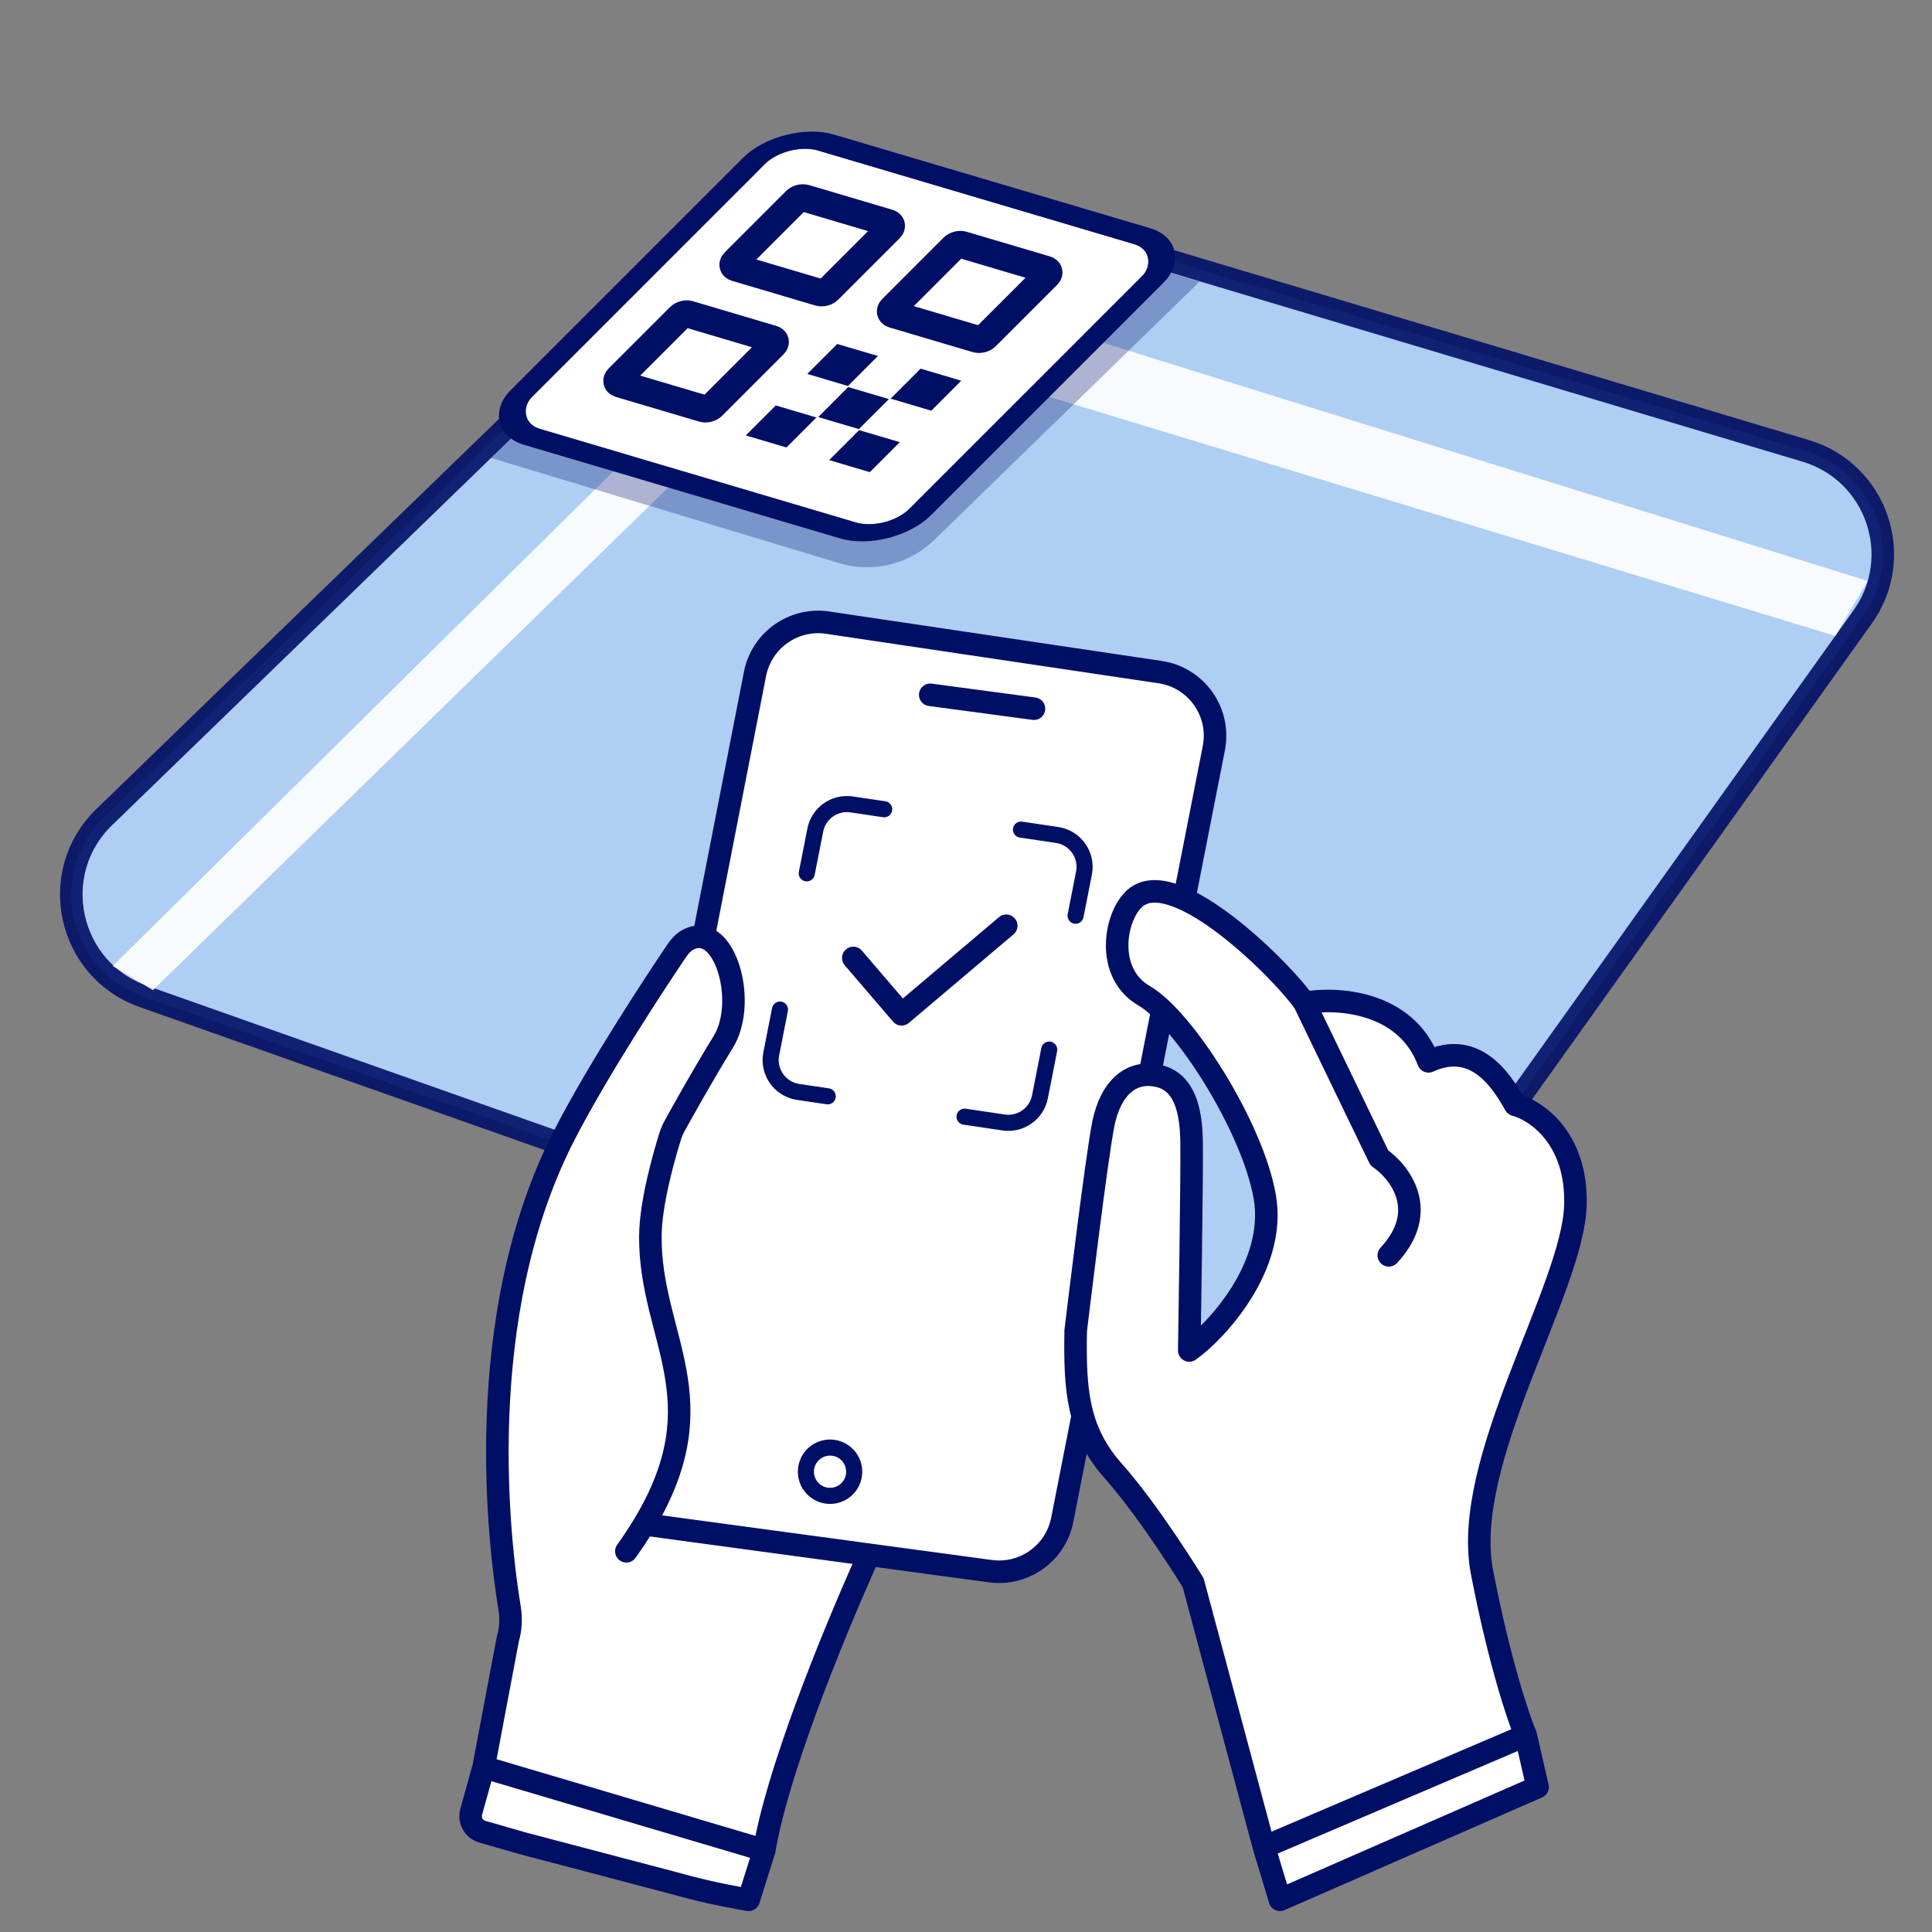 <svg width="120" height="120" viewBox="0 0 120 120" fill="none" xmlns="http://www.w3.org/2000/svg">
<rect x="0" y="0" width="120" height="120" fill="#808080" stroke="none"/>
<g clip-path="url(#clip0_13338_71579)">
<g clip-path="url(#clip1_13338_71579)">
<path opacity="0.9" d="M49.299 76.16C49.31 76.164 49.321 76.168 49.333 76.171L77.197 84.451C79.939 85.266 82.895 84.25 84.558 81.922L115.693 38.319C118.363 34.58 116.563 29.323 112.161 28.006L84.967 19.871L53.102 10.338C50.779 9.642 48.261 10.257 46.519 11.945L24.279 33.497L6.468 50.758C2.896 54.219 4.208 60.229 8.898 61.886L49.299 76.16Z" fill="#B3D6FF" stroke="#000F66" stroke-width="1.4" stroke-linecap="round" stroke-linejoin="round"/>
<path opacity="0.9" d="M48.969 18.532L7 60L9.5 61.5L48.992 22.978C50.558 21.45 52.833 20.896 54.927 21.533L114 39.5L116 36.082L54.971 17.071C52.854 16.412 50.547 16.974 48.969 18.532Z" fill="white"/>
<path opacity="0.3" d="M49.532 10L30.5 28.443L52.113 34.976C54.203 35.608 56.471 35.055 58.035 33.532L74.5 17.5L49.532 10Z" fill="#000F66"/>
<g clip-path="url(#clip2_13338_71579)">
<rect width="24.45" height="24.45" rx="2" transform="matrix(0.959 0.284 -0.707 0.707 48.909 8.786)" fill="white"/>
<path d="M49.433 12.46C49.569 12.324 49.831 12.258 50.016 12.312L55.194 13.846C55.379 13.901 55.418 14.056 55.282 14.193L51.463 18.011C51.327 18.148 51.066 18.214 50.88 18.16L45.703 16.626C45.517 16.571 45.478 16.416 45.614 16.279L49.433 12.46ZM59.213 15.357C59.349 15.221 59.611 15.155 59.796 15.209L64.973 16.743C65.159 16.798 65.198 16.953 65.061 17.09L61.243 20.908C61.106 21.045 60.845 21.111 60.66 21.056L55.483 19.523C55.297 19.468 55.258 19.313 55.394 19.176L59.213 15.357ZM51.753 22.817L52.248 22.323L52.919 22.521L52.424 23.016L51.753 22.817ZM56.93 24.351L57.425 23.856L58.096 24.055L57.602 24.55L56.93 24.351ZM52.432 25.494L52.927 24.998L53.599 25.197L53.104 25.692L52.432 25.494ZM53.112 28.169L53.607 27.675L54.278 27.873L53.783 28.368L53.112 28.169ZM47.934 26.636L48.429 26.141L49.1 26.34L48.606 26.835L47.934 26.636ZM42.22 19.673C42.357 19.536 42.618 19.47 42.803 19.525L47.981 21.059C48.166 21.113 48.206 21.269 48.069 21.405L44.251 25.224C44.114 25.361 43.853 25.427 43.668 25.372L38.49 23.838C38.305 23.783 38.265 23.628 38.402 23.491L42.22 19.673Z" stroke="#000F66" stroke-width="1.7"/>
</g>
<rect x="-0.176" y="-0.694" width="25.85" height="25.85" rx="2.7" transform="matrix(0.959 0.284 -0.707 0.707 48.411 8.632)" stroke="#000F66" stroke-width="1.4"/>
<path fill-rule="evenodd" clip-rule="evenodd" d="M31.543 101.798L30.039 109.759L47.469 114.923C48.239 110.295 51.404 102.275 53.973 96.567L61.517 97.588C63.615 97.872 65.571 96.472 65.979 94.395L75.393 46.472C75.833 44.233 74.314 42.08 72.056 41.745L51.408 38.674C49.293 38.359 47.304 39.764 46.894 41.863L43.698 58.22C43.381 58.142 43.035 58.192 42.67 58.407C42.387 58.572 42.182 58.832 41.999 59.103C40.97 60.629 37.288 66.165 35.073 70.463C29.226 81.804 31.022 96.055 31.649 99.865C31.755 100.513 31.727 101.168 31.543 101.798Z" fill="white"/>
<path d="M47.469 114.923L30.039 109.759L29.267 112.537C29.12 113.069 29.43 113.62 29.961 113.771C30.58 113.946 31.461 114.198 32.5 114.5L42 117C44.121 117.617 46.5 118 46.5 118L47.469 114.923Z" fill="white"/>
<path d="M30.039 109.759L47.469 114.923M30.039 109.759L31.543 101.798M30.039 109.759L29.267 112.537C29.12 113.069 29.43 113.62 29.961 113.771C30.58 113.946 31.461 114.198 32.5 114.5L42 117C44.121 117.617 46.5 118 46.5 118L47.469 114.923M38.904 96.354C39.318 95.774 39.684 95.216 40.008 94.677M47.469 114.923C48.239 110.295 51.404 102.275 53.973 96.567M40.008 94.677C44.685 86.882 40.366 83.103 40.395 76.802C40.404 74.632 41.32 71.548 41.635 70.553C41.703 70.336 41.793 70.13 41.903 69.931C42.34 69.134 43.595 66.872 44.921 64.719C46.231 62.593 45.369 58.63 43.698 58.22M40.008 94.677L53.973 96.567M40.008 94.677L61.517 97.588M53.973 96.567L61.517 97.588M43.698 58.22C43.381 58.142 43.035 58.192 42.67 58.407M43.698 58.22L46.894 41.863M31.543 101.798C31.727 101.168 31.755 100.513 31.649 99.865M31.543 101.798L31.546 101.788C31.728 101.165 31.754 100.506 31.649 99.865V99.865M31.649 99.865C31.022 96.055 29.226 81.804 35.073 70.463C37.288 66.165 40.97 60.629 41.999 59.103M41.999 59.103C42.182 58.832 42.387 58.572 42.67 58.407M41.999 59.103V59.103C42.18 58.834 42.389 58.571 42.67 58.407V58.407M46.894 41.863C47.304 39.764 49.293 38.359 51.408 38.674M46.894 41.863V41.863C47.304 39.764 49.293 38.359 51.408 38.674V38.674M51.408 38.674L72.056 41.745M72.056 41.745C74.314 42.08 75.833 44.233 75.393 46.472M72.056 41.745V41.745C74.314 42.08 75.833 44.233 75.393 46.472V46.472M75.393 46.472L65.979 94.395M65.979 94.395C65.571 96.472 63.615 97.872 61.517 97.588M65.979 94.395V94.395C65.571 96.472 63.615 97.872 61.517 97.588V97.588" stroke="#000F66" stroke-width="1.4" stroke-linecap="round" stroke-linejoin="round"/>
<path d="M57.778 43.156L64.221 44.018" stroke="#000F66" stroke-width="1.4" stroke-linecap="round" stroke-linejoin="round"/>
<path d="M78.51 114.729L74.11 98.309C74.11 98.309 71.477 93.992 69.141 91.358C66.916 88.848 66.752 86.304 66.812 82.664C66.812 82.664 68.088 71.97 68.536 69.779C68.984 67.588 70.239 66.476 71.882 66.812C73.525 67.148 73.978 68.839 74.012 70.9C74.047 72.961 73.867 83.88 73.867 83.88C75.465 82.761 79.31 78.694 78.558 74.341C77.805 69.987 73.52 63.267 71.071 61.853C68.621 60.439 69.229 56.911 70.484 55.799C72.993 53.573 79.862 60.533 81.023 62.292C82.998 61.935 87.304 62.162 88.725 65.922C91.494 64.663 93.107 66.819 94.107 68.621C95.407 68.963 97.975 70.691 97.851 74.865C97.696 80.083 90.72 90.752 92.049 97.643C93.112 103.156 94.303 106.701 94.766 107.785L95.501 111L79.501 118L78.51 114.729Z" fill="white"/>
<path d="M78.51 114.729L74.11 98.309C74.11 98.309 71.477 93.992 69.141 91.358C66.916 88.848 66.752 86.304 66.812 82.664C66.812 82.664 68.088 71.97 68.536 69.779C68.984 67.588 70.239 66.476 71.882 66.812C73.525 67.148 73.978 68.839 74.012 70.9C74.047 72.961 73.867 83.88 73.867 83.88C75.465 82.761 79.31 78.694 78.558 74.341C77.805 69.987 73.52 63.267 71.071 61.853C68.621 60.439 69.229 56.911 70.484 55.799C72.993 53.573 79.862 60.533 81.023 62.292M78.51 114.729L94.766 107.785M78.51 114.729L79.501 118L95.501 111L94.766 107.785M81.023 62.292L85.673 71.917C86.941 72.785 88.833 75.211 86.26 77.971M81.023 62.292C82.998 61.935 87.304 62.162 88.725 65.922C91.494 64.663 93.107 66.819 94.107 68.621C95.407 68.963 97.975 70.691 97.851 74.865C97.696 80.083 90.72 90.752 92.049 97.643C93.112 103.156 94.303 106.701 94.766 107.785" stroke="#000F66" stroke-width="1.4" stroke-linecap="round" stroke-linejoin="round"/>
<circle cx="51.556" cy="91.411" r="1.5" transform="rotate(-15 51.556 91.411)" stroke="#000F66"/>
<path d="M50.11 54.245L50.639 51.557C50.844 50.508 51.838 49.807 52.895 49.964L54.917 50.264M63.415 51.528L65.659 51.862C66.788 52.03 67.548 53.106 67.328 54.226L66.807 56.877M65.169 65.194L64.855 66.796L64.593 68.127C64.387 69.175 63.394 69.877 62.337 69.719L61.347 69.572L59.909 69.358M48.445 62.706L48.13 64.308L47.904 65.457C47.684 66.577 48.444 67.653 49.572 67.821L50.107 67.901L51.411 68.094" stroke="#000F66" stroke-linecap="round" stroke-linejoin="round"/>
<path d="M53 59.5L56 63L62.5 57.5" stroke="#000F66" stroke-width="1.4" stroke-linecap="round" stroke-linejoin="round"/>
</g>
</g>
<defs>
<clipPath id="clip0_13338_71579">
<rect width="120" height="120" fill="white"/>
</clipPath>
<clipPath id="clip1_13338_71579">
<rect width="120" height="120" fill="white"/>
</clipPath>
<clipPath id="clip2_13338_71579">
<rect width="24.45" height="24.45" rx="2" transform="matrix(0.959 0.284 -0.707 0.707 48.909 8.786)" fill="white"/>
</clipPath>
</defs>
</svg>
